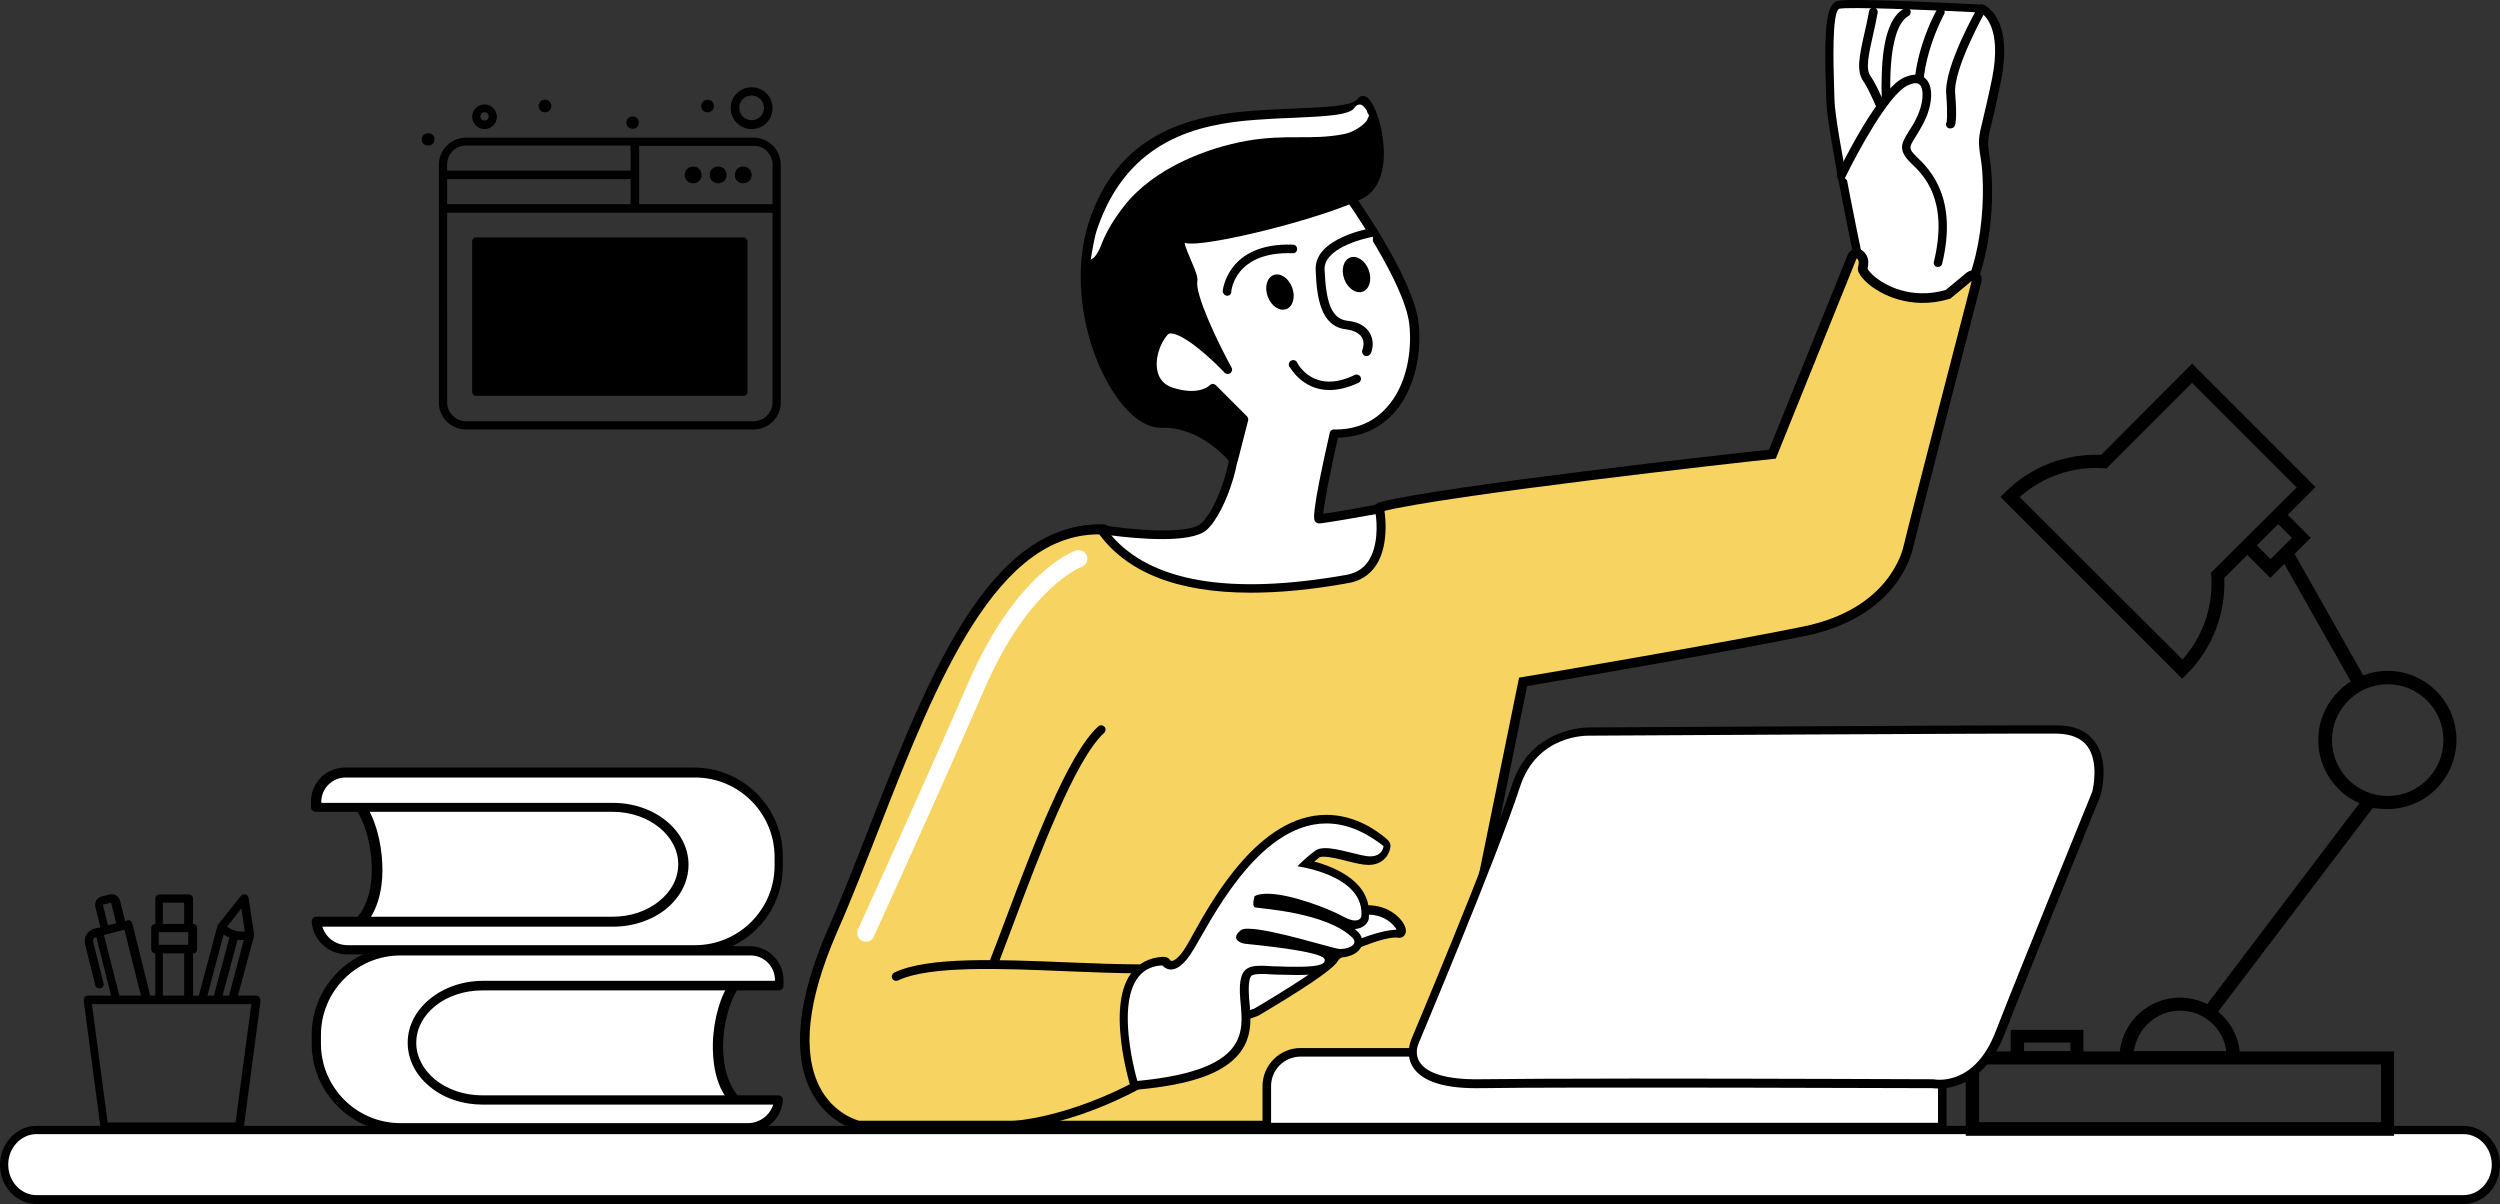 <?xml version="1.0" encoding="UTF-8" standalone="no"?>
<svg
   xmlns:dc="http://purl.org/dc/elements/1.1/"
   xmlns:cc="http://creativecommons.org/ns#"
   xmlns:rdf="http://www.w3.org/1999/02/22-rdf-syntax-ns#"
   xmlns:svg="http://www.w3.org/2000/svg"
   xmlns="http://www.w3.org/2000/svg"
   id="svg132"
   version="1.1"
   fill="none"
   viewBox="0 0 658.5 317.148"
   height="317.148"
   width="658.5">
  <rect x="0" y="0" width="658.5" height="317.148" fill="#333333" stroke="none"/>
  <defs
     id="defs136" />
  <path
     id="path10"
     fill="#ffffff"
     d="M 650.191,315.974 H 8.309 c -3.974,0 -7.225,-3.252 -7.225,-7.226 v -3.883 c 0,-3.974 3.251,-7.226 7.225,-7.226 h 641.882 c 3.974,0 7.226,3.252 7.226,7.226 v 3.883 c 0.09,3.974 -3.161,7.226 -7.226,7.226 z" />
  <path
     id="path12"
     fill="#000000"
     d="M 648.836,317.148 H 9.664 c -5.329,0 -9.664,-4.607 -9.664,-10.296 0,-5.69 4.335,-10.297 9.664,-10.297 h 639.172 c 5.329,0 9.664,4.607 9.664,10.297 0,5.689 -4.335,10.296 -9.664,10.296 z M 9.664,298.723 c -4.155,0 -7.496,3.613 -7.496,8.038 0,4.426 3.342,8.038 7.496,8.038 h 639.172 c 4.155,0 7.497,-3.612 7.497,-8.038 0,-4.425 -3.342,-8.038 -7.497,-8.038 z" />
  <path
     id="path14"
     fill="#000000"
     d="m 643.598,194.949 c 0,8.128 -6.593,14.722 -14.631,14.722 -8.129,0 -14.722,-6.594 -14.722,-14.722 0,-8.129 6.593,-14.722 14.722,-14.722 8.038,0 14.631,6.593 14.631,14.722 z m -39.92,-53.287 -5.599,5.6 -3.613,-3.613 5.6,-5.6 z m -21.315,9.212 0.091,0.813 c 0.542,8.129 -2.258,16.077 -7.587,22.037 l -42.9,-42.81 c 6.051,-5.328 13.908,-8.128 22.037,-7.586 l 0.813,0.09 22.579,-22.579 27.547,27.546 z m -20.321,125.992 c 0.903,-5.961 5.961,-10.657 12.193,-10.657 6.232,0 11.38,4.606 12.193,10.657 z m 65.119,3.523 v 15.173 h -105.852 v -15.173 h 8.309 z m -81.828,-3.523 h -12.192 v -2.258 h 12.192 z m 83.544,-63.763 c 10.025,0 18.153,-8.129 18.153,-18.244 0,-10.026 -8.128,-18.154 -18.153,-18.154 -2.258,0 -4.426,0.452 -6.413,1.174 l -18.063,-31.972 4.245,-4.245 -6.052,-6.051 7.316,-7.316 -32.514,-32.514 -23.934,24.024 c -9.483,-0.361 -18.605,3.161 -25.289,9.845 l -1.264,1.264 47.868,47.868 1.264,-1.264 c 6.684,-6.684 10.206,-15.806 9.845,-25.289 l 6.051,-6.051 6.051,6.051 3.703,-3.703 17.522,30.979 c -5.148,3.251 -8.58,8.941 -8.58,15.444 0,7.406 4.425,13.818 10.838,16.618 l -40.101,52.926 c -2.168,-1.084 -4.606,-1.716 -7.225,-1.716 -8.129,0 -14.903,6.232 -15.806,14.18 h -9.573 v -5.69 h -19.148 v 5.69 h -11.831 v 22.218 h 112.806 v -22.218 h -40.643 c -0.452,-4.155 -2.529,-7.948 -5.69,-10.477 l 40.733,-53.648 c 1.355,0.18 2.619,0.271 3.884,0.271 z" />
  <path
     id="path16"
     fill="#ffffff"
     d="m 490.33,72.118 c 0,0 -8.038,-37.753 -8.219,-45.791 -0.18,-8.038 -1.174,-24.295 2.168,-25.018 3.342,-0.813 37.752,0.994 37.752,0.994 0,0 7.045,2.709 3.884,18.605 -3.161,15.896 -4.064,13.909 -2.89,20.954 1.174,7.044 1.716,31.52 -11.38,45.79 l -19.96,-8.58 z" />
  <path
     id="path18"
     fill="#000000"
     d="m 511.645,88.646 c -0.181,0 -0.271,0 -0.452,-0.09 l -19.96,-8.581 c -0.361,-0.18 -0.632,-0.451 -0.632,-0.812 l -1.355,-6.864 c -0.361,-1.626 -8.038,-37.934 -8.219,-45.972 0,-0.993 -0.09,-2.077 -0.09,-3.161 -0.452,-14.992 -0.09,-22.218 3.161,-22.94 3.342,-0.813 34.501,0.813 38.024,0.993 0.09,0 0.27,0 0.361,0.09 0.361,0.091 7.857,3.252 4.606,19.87 -1.084,5.329 -1.806,8.58 -2.439,11.019 -1.083,4.516 -1.264,5.058 -0.542,9.573 1.265,7.497 1.807,32.153 -11.65,46.694 -0.181,0.091 -0.542,0.181 -0.813,0.181 z m -18.967,-10.567 18.605,8.038 c 12.464,-14.27 11.471,-38.385 10.477,-44.165 -0.813,-4.877 -0.632,-5.78 0.542,-10.477 0.542,-2.348 1.355,-5.599 2.439,-10.928 2.619,-13.277 -2.168,-16.709 -3.071,-17.251 -13.819,-0.722 -34.862,-1.535 -37.211,-0.993 -1.987,0.813 -1.535,15.264 -1.354,20.683 0,1.174 0.09,2.257 0.09,3.251 0.181,7.857 8.128,45.158 8.219,45.52 z" />
  <path
     id="path20"
     stroke-miterlimit="10"
     stroke-width="2.531"
     stroke="#000000"
     fill="#1a52ff"
     d="m 488.885,67.873 c 0,0 1.264,0.09 0.632,2.529 -0.632,2.438 9.573,12.373 24.115,8.038 l 5.96,-4.967 c 0,0 -17.25,66.563 -17.973,69.905 -0.632,3.342 -5.057,17.07 -26.372,21.495 -21.315,4.426 -74.963,13.548 -74.963,13.548 l -23.934,116.87 h -150.017 c 0,0 -25.288,-5.78 -5.961,-49.855 19.328,-44.075 35.405,-106.935 69.815,-106.032 1.807,2.348 15.174,16.076 37.211,15.625 22.037,-0.452 37.482,1.355 36.036,-21.044 16.89,-4.335 104.226,-13.367 104.226,-13.367 z" />
  <path
     id="path22"
     stroke-miterlimit="10"
     stroke-width="2.531"
     stroke="#000000"
     fill="#f7d361"
     d="m 376.44,296.465 h -150.106 c -0.091,0 -0.181,0 -0.271,0 -0.271,-0.09 -7.406,-1.806 -11.38,-9.754 -4.787,-9.574 -3.252,-23.573 4.606,-41.636 3.793,-8.58 7.496,-18.154 11.109,-27.366 15.354,-39.378 31.25,-78.937 59.79,-78.215 0.361,0 0.722,-0.18 0.993,0.091 3.161,4.064 16.619,14.812 36.217,14.36 1.897,0 3.703,-0.09 5.419,-0.09 11.922,-0.181 21.405,-0.271 26.102,-5.419 2.709,-2.981 4.335,-7.226 3.884,-13.909 0,-0.542 0.632,-0.994 1.174,-1.084 16.166,-4.154 94.02,-12.915 102.871,-13.818 l 21.043,-52.113 c 0.181,-0.452 0.633,-0.723 1.175,-0.723 0.451,0 0.993,0.271 1.354,0.903 0.542,0.723 0.542,1.807 0.181,3.162 0,0.27 0.722,1.806 3.161,3.612 1.987,1.445 9.122,6.051 19.328,3.071 l 5.78,-4.787 c 0.361,-0.271 0.903,-0.361 1.355,-0.09 0.451,0.271 0.632,0.813 0.451,1.264 -0.18,0.633 -17.25,66.564 -17.973,69.906 -0.361,1.806 -4.154,17.611 -27.275,22.398 -19.689,4.064 -67.557,12.283 -74.241,13.367 l -23.663,115.967 c -0.09,0.542 -0.542,0.903 -1.084,0.903 z" />
  <path
     id="path24"
     fill="#000000"
     d="M 62.047,295.652 H 28.359 l -4.154,-31.159 h 32.966 9.032 z m -34.682,-49.403 5.419,-1.355 4.335,17.341 h -5.69 z m 15.535,4.877 H 48.5 v 11.109 h -5.6 z m 0,-13.367 H 48.5 v 5.6 h -5.6 z m -1.084,7.767 h 7.767 v 3.342 h -7.767 z m 17.07,0.633 c 0.452,0.271 0.994,0.541 1.535,0.812 l -4.064,15.264 h -1.716 z m 4.877,1.445 c 0.181,0 0.271,0 0.452,0 l -3.884,14.631 h -1.716 l 3.974,-14.722 c 0.361,0.091 0.813,0.091 1.174,0.091 z m -0.181,-8.309 0.903,6.051 c -1.626,0.18 -3.342,-0.271 -4.697,-1.265 z m -34.32,-1.536 1.355,5.419 -2.168,0.542 -1.355,-5.419 z m 39.017,24.837 c -0.181,-0.271 -0.542,-0.361 -0.813,-0.361 h -4.787 l 4.245,-15.715 c 0,-0.181 0.09,-0.271 0,-0.452 l -1.445,-9.573 c -0.09,-0.452 -0.361,-0.813 -0.813,-0.903 0,0 0,0 -0.09,0 -0.452,-0.091 -0.813,0.09 -1.084,0.361 l -6.051,7.586 c -0.09,0.091 -0.181,0.271 -0.181,0.362 l -4.877,18.334 h -1.535 v -11.109 c 0.632,0 1.084,-0.542 1.084,-1.084 v -5.599 c 0,-0.633 -0.542,-1.084 -1.084,-1.084 v -6.684 c 0,-0.632 -0.542,-1.083 -1.084,-1.083 h -7.767 c -0.632,0 -1.084,0.541 -1.084,1.083 v 6.684 c -0.632,0 -1.084,0.542 -1.084,1.084 v 5.599 c 0,0.632 0.542,1.084 1.084,1.084 v 11.109 h -1.355 l -4.696,-18.967 c -0.181,-0.632 -0.723,-0.993 -1.355,-0.812 l -0.542,0.18 -1.355,-5.419 c -0.271,-1.174 -1.535,-1.896 -2.709,-1.625 l -2.168,0.541 c -0.542,0.181 -1.084,0.542 -1.355,0.994 -0.271,0.542 -0.361,1.084 -0.271,1.716 l 1.355,5.419 -0.542,0.09 -1.084,0.271 c -1.806,0.452 -2.89,2.258 -2.439,4.064 l 2.709,10.839 c 0.09,0.541 0.542,0.812 1.084,0.812 0.09,0 0.181,0 0.271,0 0.632,-0.18 0.994,-0.722 0.813,-1.354 l -2.709,-10.838 c -0.181,-0.633 0.181,-1.175 0.813,-1.355 l 3.884,15.444 H 23.121 c -0.361,0 -0.632,0.181 -0.813,0.361 -0.181,0.271 -0.271,0.542 -0.271,0.903 l 4.426,33.418 c 0.09,0.542 0.542,0.993 1.084,0.993 h 35.585 c 0.542,0 0.994,-0.451 1.084,-0.993 l 4.426,-33.418 c -0.09,-0.361 -0.181,-0.632 -0.361,-0.903 z" />
  <path
     id="path26"
     fill="#000000"
     d="m 184.788,46.107 c 0,2.89 -4.426,2.89 -4.426,0 0,-2.981 4.426,-2.981 4.426,0 z" />
  <path
     id="path28"
     fill="#000000"
     d="m 191.381,46.107 c 0,2.89 -4.425,2.89 -4.425,0 0,-2.981 4.425,-2.981 4.425,0 z" />
  <path
     id="path30"
     fill="#000000"
     d="m 197.974,46.107 c 0,2.89 -4.425,2.89 -4.425,0 0,-2.981 4.425,-2.981 4.425,0 z" />
  <path
     id="path32"
     fill="#000000"
     d="m 122.74,38.339 h 43.352 v 6.594 h -48.319 v -1.626 c 0,-2.71 2.167,-4.968 4.967,-4.968 z m 80.743,5.058 v 10.387 h -35.133 v -15.354 h 30.166 c 2.71,-0.091 4.967,2.167 4.967,4.967 z m -4.967,67.557 h -75.776 c -2.709,0 -4.967,-2.258 -4.967,-4.967 V 56.042 h 85.71 v 49.945 c 0,2.709 -2.257,4.967 -4.967,4.967 z m -32.424,-57.17 h -48.319 v -6.593 h 48.319 z m -43.352,59.338 h 75.776 c 3.974,0 7.135,-3.252 7.135,-7.135 V 43.397 c 0,-3.974 -3.251,-7.135 -7.135,-7.135 h -75.776 c -3.974,0 -7.135,3.252 -7.135,7.135 v 62.59 c -0.09,3.883 3.161,7.135 7.135,7.135 z" />
  <path
     id="path34"
     fill="#000000"
     d="m 127.617,29.579 c 0.633,0 1.084,0.451 1.084,1.084 0,0.632 -0.451,1.083 -1.084,1.083 -0.632,0 -1.083,-0.451 -1.083,-1.083 0,-0.633 0.451,-1.084 1.083,-1.084 z m 0,4.425 c 1.807,0 3.252,-1.445 3.252,-3.251 0,-1.806 -1.445,-3.252 -3.252,-3.252 -1.806,0 -3.251,1.446 -3.251,3.252 0,1.716 1.445,3.251 3.251,3.251 z" />
  <path
     id="path36"
     fill="#000000"
     d="m 197.974,25.153 c 1.806,0 3.251,1.445 3.251,3.252 0,1.806 -1.445,3.251 -3.251,3.251 -1.806,0 -3.251,-1.445 -3.251,-3.251 -0.091,-1.716 1.445,-3.252 3.251,-3.252 z m 0,8.851 c 3.071,0 5.509,-2.438 5.509,-5.509 0,-3.071 -2.438,-5.509 -5.509,-5.509 -3.071,0 -5.509,2.438 -5.509,5.509 0,2.98 2.438,5.509 5.509,5.509 z" />
  <path
     id="path38"
     fill="#000000"
     d="m 114.431,36.714 c 0,2.167 -3.341,2.167 -3.341,0 0.09,-2.168 3.341,-2.168 3.341,0 z" />
  <path
     id="path40"
     fill="#000000"
     d="m 145.229,27.953 c 0,2.168 -3.342,2.168 -3.342,0 0,-2.258 3.342,-2.258 3.342,0 z" />
  <path
     id="path42"
     fill="#000000"
     d="m 168.26,32.288 c 0,2.168 -3.251,2.168 -3.251,0 0,-2.167 3.251,-2.167 3.251,0 z" />
  <path
     id="path44"
     fill="#000000"
     d="m 188.04,27.953 c 0,2.168 -3.342,2.168 -3.342,0 0.09,-2.258 3.342,-2.258 3.342,0 z" />
  <path
     id="path46"
     fill="#000000"
     d="m 195.807,62.544 h -70.357 c -0.632,0 -1.084,0.452 -1.084,1.084 v 39.559 c 0,0.632 0.452,1.084 1.084,1.084 h 70.357 c 0.632,0 1.083,-0.452 1.083,-1.084 V 63.628 c 0,-0.542 -0.541,-1.084 -1.083,-1.084 z" />
  <path
     id="path48"
     fill="#000000"
     d="m 160.583,98.4 c -0.813,0 -1.355,-0.632 -1.355,-1.354 0,-0.813 0.633,-1.355 1.355,-1.355 0.813,0 1.355,0.632 1.355,1.355 0.09,0.722 -0.542,1.354 -1.355,1.354 z m 0,-4.967 c -1.987,0 -3.613,1.626 -3.613,3.613 0,1.986 1.626,3.612 3.613,3.612 1.987,0 3.613,-1.626 3.613,-3.612 0,-2.078 -1.626,-3.613 -3.613,-3.613 z" />
  <path
     id="path50"
     fill="#000000"
     d="m 235.998,258.351 c -0.452,0 -0.813,-0.271 -0.994,-0.632 -0.27,-0.542 0,-1.264 0.542,-1.535 8.761,-4.245 27.457,-3.432 45.43,-2.71 6.954,0.271 13.457,0.542 19.237,0.542 0.632,0 1.174,0.542 1.174,1.174 0,0.633 -0.542,1.174 -1.174,1.174 -5.78,0 -12.373,-0.271 -19.328,-0.541 -16.979,-0.723 -36.126,-1.536 -44.345,2.438 -0.271,0.09 -0.452,0.09 -0.542,0.09 z" />
  <path
     id="path52"
     fill="#000000"
     d="m 262.01,254.016 c -0.181,0 -0.271,0 -0.452,-0.09 -0.542,-0.271 -0.903,-0.903 -0.632,-1.445 1.174,-2.981 2.619,-6.774 4.064,-10.658 6.864,-18.244 16.257,-43.261 24.295,-50.487 0.452,-0.451 1.174,-0.361 1.626,0.09 0.452,0.452 0.361,1.175 -0.09,1.626 -7.587,6.864 -17.251,32.605 -23.663,49.675 -1.536,3.973 -2.89,7.767 -4.065,10.747 -0.18,0.271 -0.632,0.542 -1.083,0.542 z" />
  <path
     id="path54"
     fill="#000000"
     d="m 266.796,297.639 c -0.542,0 -1.084,-0.451 -1.174,-1.084 -0.09,-0.632 0.452,-1.174 0.993,-1.264 16.348,-1.445 32.334,-10.387 32.424,-10.477 0.542,-0.271 1.265,-0.09 1.536,0.452 0.271,0.542 0.09,1.264 -0.452,1.535 -0.632,0.361 -16.528,9.303 -33.417,10.748 0.18,0.09 0.18,0.09 0.09,0.09 z" />
  <path
     id="path56"
     fill="#ffffff"
     d="m 228.05,248.055 c -0.361,0 -0.632,-0.09 -0.903,-0.18 -1.174,-0.542 -1.626,-1.897 -1.174,-3.071 0.18,-0.361 16.979,-37.12 29.172,-65.209 12.645,-28.992 27.637,-34.411 28.269,-34.591 1.174,-0.362 2.529,0.271 2.89,1.445 0.362,1.174 -0.27,2.438 -1.445,2.89 -0.18,0.09 -13.908,5.238 -25.559,32.153 -12.193,28.088 -28.992,64.847 -29.173,65.299 -0.361,0.813 -1.174,1.264 -2.077,1.264 z" />
  <path
     id="path58"
     fill="#ffffff"
     d="m 330.83,266.661 c 0,0 18.877,-11.019 20.412,-13.819 1.535,-2.8 13.548,-7.316 16.98,-6.774 3.432,0.452 -2.981,-10.386 -14.451,-4.606 -11.47,5.781 -30.708,13.819 -30.708,13.819 l 2.168,13.367 z" />
  <path
     id="path60"
     fill="#000000"
     d="m 325.231,269.731 c -0.18,0 -0.361,-0.09 -0.542,-0.18 -0.271,-0.181 -0.451,-0.452 -0.542,-0.813 l -2.167,-13.367 c -0.091,-0.542 0.18,-0.993 0.722,-1.264 0.181,-0.091 19.328,-8.039 30.618,-13.819 6.683,-3.432 12.192,-1.535 15.083,1.355 1.625,1.626 2.258,3.342 1.716,4.425 -0.362,0.723 -1.084,1.084 -1.987,0.904 -3.252,-0.452 -14.632,3.973 -15.806,6.231 -1.625,2.981 -17.612,12.374 -20.773,14.27 -0.09,0 -0.09,0.091 -0.18,0.091 l -5.6,1.987 c -0.361,0.18 -0.452,0.18 -0.542,0.18 z m -0.903,-13.728 1.806,11.109 4.245,-1.445 c 7.677,-4.516 18.876,-11.56 19.87,-13.367 1.806,-3.342 13.277,-7.406 17.521,-7.406 h 0.091 c -0.271,-0.632 -1.084,-1.625 -2.439,-2.529 -1.806,-1.174 -5.599,-2.619 -11.109,0.091 -10.115,5.057 -26.192,11.921 -29.985,13.547 z" />
  <path
     id="path62"
     fill="#ffffff"
     d="m 299.761,285.808 c -0.542,0 -0.994,-0.362 -1.084,-0.813 -0.271,-0.813 -5.78,-19.689 0.18,-27.999 1.717,-2.438 4.245,-3.793 7.497,-3.973 0,0 0,0 0.09,0 0.361,0 0.723,0.18 0.903,0.451 0,0 0.452,0.632 1.265,0.632 0.813,0 2.529,-0.632 4.877,-4.606 0.451,-0.722 0.993,-1.716 1.626,-2.89 5.148,-9.212 17.34,-30.888 34.139,-30.888 5.239,0 10.567,2.077 15.715,6.232 0.271,0.27 0.452,0.632 0.452,0.993 -0.09,1.264 -1.174,3.793 -4.606,3.793 -1.355,0 -3.161,-0.451 -5.238,-0.993 -2.258,-0.542 -4.787,-1.174 -6.594,-1.174 -1.083,0 -1.535,0.18 -1.806,0.361 -1.174,0.903 -2.348,1.806 -3.161,2.619 1.806,0.361 4.335,1.084 6.954,2.258 6.232,2.8 9.213,6.954 8.671,12.012 0,0.091 0,0.181 -0.091,0.271 -0.18,0.632 -1.083,1.626 -2.709,1.626 -1.084,0 -2.348,-0.452 -3.793,-1.265 -3.071,-1.716 -13.277,-5.78 -19.328,-5.78 -0.994,0 -1.807,0.09 -2.439,0.361 -0.09,0.452 -0.18,0.813 -0.18,1.084 0.18,0 0.542,0.091 0.903,0.091 4.696,0.541 18.966,2.167 24.927,8.309 l 0.091,0.09 c 0.903,1.174 0.632,2.077 0.361,2.529 -0.813,1.626 -3.342,2.077 -4.516,2.077 -0.181,0 -0.271,0 -0.452,0 -0.541,0 -2.077,-0.451 -5.148,-1.264 -5.509,-1.536 -14.721,-4.065 -18.786,-4.065 -0.993,0 -1.264,0.181 -1.264,0.181 -0.723,0.632 -0.723,0.903 -0.723,0.903 0.091,0.091 0.633,0.452 1.446,0.542 21.134,1.897 21.676,4.064 21.947,4.877 0.18,0.633 0.09,1.265 -0.362,1.807 -0.903,1.174 -2.98,1.625 -7.948,1.625 -1.445,0 -2.98,0 -4.696,-0.09 h -0.181 c -0.722,0 -1.445,0 -2.167,-0.09 -0.813,0 -1.626,-0.091 -2.349,-0.091 -1.896,0 -2.98,0.271 -3.522,0.904 -0.722,0.812 -1.084,2.438 -0.993,5.057 0,0.903 0.09,1.807 0.18,2.71 0.723,7.948 1.716,18.876 -28.269,21.676 0.181,-0.09 0.181,-0.09 0.181,-0.09 z" />
  <path
     id="path64"
     fill="#000000"
     d="m 349.345,216.896 c 4.696,0 9.664,1.716 15.083,5.961 0,0 -0.181,2.709 -3.522,2.709 -2.529,0 -8.219,-2.167 -11.832,-2.167 -0.993,0 -1.897,0.18 -2.439,0.542 -2.709,1.896 -4.877,4.244 -4.877,4.244 0,0 17.973,2.349 16.799,13.367 0,0 -0.361,0.904 -1.625,0.904 -0.723,0 -1.716,-0.271 -3.252,-1.084 -3.342,-1.897 -13.728,-5.961 -19.87,-5.961 -1.354,0 -2.528,0.18 -3.341,0.632 0,0 -0.903,2.71 0.18,2.98 0.994,0.271 19.057,1.265 25.741,8.129 1.354,1.806 -1.355,2.8 -3.252,2.8 -0.09,0 -0.271,0 -0.361,0 -1.626,-0.09 -17.973,-5.329 -24.024,-5.329 -0.903,0 -1.626,0.09 -1.987,0.452 -2.619,2.167 -0.271,3.341 1.264,3.522 1.626,0.181 20.321,1.897 20.863,4.064 0.452,1.626 -2.709,1.987 -7.225,1.987 -1.535,0 -3.161,0 -4.877,-0.09 -1.716,0 -3.252,-0.181 -4.516,-0.181 -3.884,0 -5.871,0.904 -5.69,7.135 0.271,8.31 5.329,20.141 -27.005,23.212 0,0 -8.851,-29.714 6.593,-30.437 0,0 0.813,1.084 2.258,1.084 1.445,0 3.432,-1.084 5.871,-5.148 4.155,-6.684 16.799,-33.327 35.043,-33.327 z m 0,-2.258 c -17.522,0 -29.895,22.037 -35.133,31.521 -0.633,1.174 -1.174,2.167 -1.626,2.89 -2.348,3.974 -3.793,4.064 -3.974,4.064 -0.181,0 -0.361,-0.09 -0.361,-0.181 -0.452,-0.632 -0.994,-0.903 -1.807,-0.903 -0.09,0 -0.09,0 -0.18,0 -3.523,0.181 -6.413,1.716 -8.4,4.426 -2.709,3.793 -3.522,9.844 -2.529,18.063 0.723,5.871 2.168,10.657 2.168,10.838 0.271,0.994 1.174,1.626 2.168,1.626 0.09,0 0.18,0 0.18,0 13.638,-1.265 21.947,-4.155 26.192,-9.032 3.974,-4.516 3.432,-9.754 3.071,-13.909 -0.09,-0.903 -0.181,-1.806 -0.181,-2.709 -0.09,-2.981 0.362,-3.884 0.633,-4.245 0.361,-0.361 1.174,-0.542 2.709,-0.542 0.723,0 1.445,0 2.258,0.09 0.723,0 1.445,0.091 2.168,0.091 h 0.18 c 1.626,0 3.252,0.09 4.697,0.09 4.786,0 7.586,-0.361 8.851,-2.077 0.632,-0.813 0.813,-1.807 0.542,-2.8 0.722,0.18 1.083,0.271 1.354,0.271 0.181,0 0.362,0 0.542,0 1.536,0 4.516,-0.542 5.6,-2.71 0.632,-1.174 0.452,-2.619 -0.542,-3.793 -0.09,-0.09 -0.09,-0.181 -0.181,-0.181 -0.271,-0.271 -0.541,-0.542 -0.903,-0.813 1.897,-0.09 3.161,-1.174 3.613,-2.348 0.09,-0.18 0.09,-0.361 0.09,-0.542 0.994,-9.302 -8.49,-13.276 -14.36,-14.902 0.451,-0.361 0.903,-0.723 1.355,-1.084 0,0 0.271,-0.18 1.083,-0.18 1.716,0 4.155,0.632 6.323,1.174 2.167,0.542 4.064,0.993 5.509,0.993 3.974,0 5.6,-2.89 5.78,-4.787 0.091,-0.722 -0.271,-1.445 -0.903,-1.987 -4.967,-4.244 -10.477,-6.412 -15.986,-6.412 z" />
  <path
     id="path66"
     fill="#ffffff"
     d="m 290.097,139.404 c 0,0 22.128,3.613 27.005,-0.723 4.877,-4.335 10.206,-21.134 7.406,-25.469 -2.8,-4.335 -27.547,-10.748 -27.547,-10.748 l -1.896,-37.571 42.72,-20.412 16.799,5.871 c 0,0 16.437,22.669 17.973,34.772 1.535,12.102 -3.794,29.262 -20.954,29.082 0,0 -5.058,22.488 -3.974,22.488 1.174,0 15.806,-2.619 15.806,-2.619 0,0 3.251,16.438 -8.49,18.515 -11.741,1.987 -49.584,8.58 -64.848,-13.186 z" />
  <path
     id="path68"
     fill="#000000"
     d="m 329.476,156.112 c -19.328,0 -32.875,-5.328 -40.372,-15.986 -0.271,-0.361 -0.271,-0.903 0,-1.264 0.271,-0.361 0.723,-0.632 1.174,-0.542 5.961,0.994 22.399,2.8 26.102,-0.452 4.696,-4.154 9.574,-20.321 7.135,-24.024 -1.897,-2.89 -17.521,-7.857 -26.914,-10.296 -0.452,-0.09 -0.813,-0.542 -0.813,-1.084 l -1.897,-37.572 c 0,-0.451 0.271,-0.903 0.632,-1.083 l 42.72,-20.412 c 0.271,-0.09 0.542,-0.181 0.903,-0.09 l 16.799,5.87 c 0.181,0.091 0.452,0.181 0.542,0.452 0.723,0.903 16.619,23.031 18.154,35.314 0.813,6.683 -0.361,16.979 -6.413,23.753 -3.793,4.245 -8.76,6.413 -14.812,6.593 -1.896,8.309 -3.612,17.16 -3.883,20.051 2.709,-0.362 9.935,-1.626 14.631,-2.529 0.632,-0.091 1.174,0.271 1.355,0.903 0.09,0.361 1.806,9.483 -2.168,15.354 -1.716,2.438 -4.064,3.974 -7.225,4.516 -9.483,1.716 -17.973,2.528 -25.65,2.528 z m -36.759,-15.082 c 10.567,12.283 31.34,15.805 61.957,10.386 2.439,-0.452 4.426,-1.626 5.69,-3.522 2.71,-3.974 2.349,-10.026 1.987,-12.464 -3.883,0.722 -13.818,2.438 -14.902,2.438 -0.361,0 -0.723,-0.18 -0.993,-0.451 -0.452,-0.542 -1.175,-1.445 3.793,-23.392 0.09,-0.542 0.542,-0.903 1.084,-0.903 5.78,0.09 10.476,-1.897 13.999,-5.871 5.599,-6.232 6.593,-15.715 5.87,-21.947 -1.354,-10.928 -15.624,-31.25 -17.521,-33.959 l -15.986,-5.6 -41.546,19.87 1.806,35.946 c 4.787,1.265 24.657,6.774 27.457,11.019 3.251,4.877 -2.349,22.398 -7.587,27.004 -4.154,3.703 -18.696,2.258 -25.108,1.446 z" />
  <path
     id="path70"
     fill="#000000"
     d="m 324.87,121.16 c 0,0 -7.768,-9.754 -18.967,-9.483 -11.199,0.361 -26.463,-30.347 -17.251,-54.913 8.4,-22.308 27.728,-25.56 42.088,-26.463 14.361,-0.993 25.56,-0.361 27.727,-3.522 2.258,-3.161 9.574,19.147 0,24.295 -9.573,5.148 -41.816,13.096 -46.242,11.831 -4.425,-1.264 2.258,8.761 1.806,10.929 -0.993,4.967 9.122,23.482 9.122,23.482 0,0 -13.186,-13.999 -16.708,-9.935 -3.523,4.155 -5.419,13.638 2.258,15.896 7.677,2.258 10.657,-1.084 10.657,-1.084 l 8.219,8.219 z" />
  <path
     id="path72"
     fill="#000000"
     d="m 364.248,36.714 c -0.361,-3.252 -1.536,-7.497 -3.071,-9.845 -0.542,-0.813 -1.084,-1.355 -1.716,-1.535 -0.722,-0.181 -1.445,0.09 -1.897,0.722 -1.354,1.897 -8.309,2.168 -16.437,2.529 -3.161,0.09 -6.684,0.271 -10.477,0.542 -15.715,1.084 -34.772,5.058 -43.081,27.185 -0.903,2.439 -1.626,4.878 -2.077,7.406 -2.8,15.083 1.806,31.25 8.67,40.914 3.793,5.329 7.948,8.128 11.741,8.038 10.477,-0.361 17.973,8.942 18.064,9.032 0.18,0.271 0.541,0.451 0.903,0.451 0.09,0 0.18,0 0.271,0 0.451,-0.09 0.722,-0.451 0.903,-0.812 l 2.709,-10.567 c 0.091,-0.362 0,-0.813 -0.271,-1.084 l -8.218,-8.219 c -0.181,-0.181 -0.542,-0.361 -0.813,-0.361 -0.271,0 -0.633,0.18 -0.813,0.361 -0.091,0.09 -2.71,2.8 -9.483,0.722 -2.168,-0.632 -3.613,-1.987 -4.155,-3.974 -0.994,-3.341 0.452,-7.676 2.529,-10.025 0.18,-0.18 0.361,-0.361 0.813,-0.361 3.161,-0.09 10.386,6.232 14.179,10.296 0.362,0.452 1.084,0.452 1.536,0.181 0.451,-0.361 0.632,-0.994 0.361,-1.445 -3.884,-7.045 -9.664,-19.418 -9.032,-22.76 0.181,-1.084 -0.451,-2.71 -1.625,-5.419 -0.542,-1.355 -1.626,-3.703 -1.716,-4.697 h 0.09 c 4.967,1.445 37.572,-6.773 47.145,-11.921 4.065,-2.258 5.961,-7.858 4.968,-15.354 z m -51.661,25.017 c -1.355,-0.361 -2.168,0.091 -2.529,0.452 -1.174,1.264 -0.181,3.613 1.445,7.316 0.632,1.354 1.535,3.522 1.445,4.064 -0.723,3.432 3.071,12.102 6.051,18.154 -3.432,-2.981 -7.857,-6.232 -10.838,-6.232 -1.084,0 -1.897,0.451 -2.529,1.174 -2.348,2.8 -4.154,8.038 -2.89,12.193 0.813,2.709 2.8,4.696 5.69,5.509 5.961,1.806 9.393,0.361 10.928,-0.632 l 7.045,7.045 -2.168,7.947 c -2.799,-2.799 -9.302,-8.309 -17.882,-8.309 h -0.723 c -2.89,0 -6.412,-2.529 -9.664,-7.044 -7.044,-9.935 -11.56,-27.005 -7.586,-42.178 0.361,-1.355 0.813,-2.71 1.264,-4.065 7.767,-20.773 25.199,-24.656 41.094,-25.74 3.703,-0.271 7.226,-0.361 10.387,-0.542 9.302,-0.361 15.534,-0.632 17.882,-3.071 0.181,0.181 0.362,0.542 0.542,0.903 1.174,2.258 2.62,7.135 2.529,12.013 -0.09,3.251 -0.813,7.496 -4.154,9.302 -9.393,5.058 -41.275,12.916 -45.339,11.741 z" />
  <path
     id="path74"
     fill="#ffffff"
     d="m 360.093,29.217 c -0.181,0.362 0.723,1.084 0.452,1.446 -0.271,0.271 -0.362,0.903 -0.633,1.264 -1.083,1.264 -3.432,2.98 -6.141,3.432 -8.49,1.626 -14.902,-0.09 -25.289,1.716 -10.657,1.897 -24.656,7.225 -32.514,17.341 -3.703,4.787 -5.148,8.128 -6.142,10.657 -0.361,0.994 -1.174,2.258 -1.625,2.71 -0.452,0.451 -0.452,0.271 -0.903,0.632 0.451,-2.619 0.903,-5.871 1.806,-8.399 8.038,-23.212 26.463,-27.366 41.636,-28.45 3.613,-0.271 7.045,-0.452 10.116,-0.542 7.857,-0.361 14.631,-0.632 15.895,-2.619 0.452,-0.723 1.084,-0.994 1.807,-0.813 0.451,0.18 0.993,0.813 1.535,1.625 z" />
  <path
     id="path76"
     fill="#ffffff"
     d="m 92.665,210.122 c 6.503,3.703 11.109,27.366 0,34.682 h 96.278 v -34.682 z" />
  <path
     id="path78"
     fill="#000000"
     d="m 188.942,246.158 h -96.277 c -0.633,0 -1.175,-0.361 -1.355,-0.993 -0.181,-0.542 0.09,-1.174 0.542,-1.535 4.064,-2.71 6.322,-8.4 6.051,-15.715 -0.271,-8.039 -3.342,-15.083 -6.051,-16.619 -0.542,-0.271 -0.813,-0.903 -0.632,-1.535 0.18,-0.632 0.722,-0.994 1.354,-0.994 h 96.278 c 0.723,0 1.355,0.633 1.355,1.355 v 34.682 c 0.09,0.813 -0.452,1.354 -1.265,1.354 z m -92.665,-2.709 h 91.311 v -31.882 h -91.582 c 2.62,3.613 4.516,9.845 4.697,16.348 0.18,3.973 -0.361,10.838 -4.426,15.534 z" />
  <path
     id="path80"
     fill="#ffffff"
     d="m 182.982,203.529 h -91.943 c -4.245,0 -7.677,3.432 -7.677,7.677 v 1.445 h 78.124 c 10.296,0 18.605,6.774 18.605,14.993 0,4.154 -2.077,7.948 -5.419,10.657 -3.341,2.71 -8.038,4.426 -13.186,4.426 h -78.034 c 0.452,4.154 3.884,7.406 8.129,7.406 h 91.491 c 12.283,0 22.218,-9.935 22.218,-22.218 v -2.258 c -0.09,-12.193 -10.025,-22.128 -22.308,-22.128 z" />
  <path
     id="path82"
     fill="#000000"
     d="m 182.981,251.397 h -91.491 c -4.877,0 -8.941,-3.613 -9.393,-8.49 0,-0.361 0.091,-0.722 0.271,-0.993 0.271,-0.271 0.542,-0.452 0.903,-0.452 h 78.034 c 4.697,0 9.122,-1.445 12.374,-4.154 3.251,-2.62 4.967,-6.052 4.967,-9.664 0,-7.587 -7.767,-13.819 -17.341,-13.819 h -78.124 c -0.722,0 -1.264,-0.542 -1.264,-1.264 v -1.445 c 0,-4.968 3.974,-8.942 8.941,-8.942 h 91.943 c 12.915,0 23.392,10.477 23.392,23.392 v 2.258 c 0.18,13.096 -10.296,23.573 -23.212,23.573 z m -98.084,-7.316 c 0.903,2.891 3.523,4.877 6.684,4.877 h 91.491 c 11.56,0 20.953,-9.392 20.953,-20.953 v -2.258 c 0,-11.561 -9.393,-20.954 -20.953,-20.954 h -92.033 c -3.523,0 -6.413,2.891 -6.413,6.413 v 0.271 h 76.86 c 10.928,0 19.87,7.316 19.87,16.257 0,4.426 -2.078,8.49 -5.871,11.651 -3.703,2.98 -8.67,4.696 -13.909,4.696 z" />
  <path
     id="path84"
     fill="#ffffff"
     d="m 195.806,256.997 c -6.503,3.703 -11.109,27.366 0,34.681 h -96.278 v -34.681 z" />
  <path
     id="path86"
     fill="#000000"
     d="m 195.806,293.033 h -96.278 c -0.722,0 -1.354,-0.632 -1.354,-1.355 v -34.681 c 0,-0.723 0.632,-1.355 1.354,-1.355 h 96.278 c 0.632,0 1.174,0.451 1.355,0.993 0.181,0.633 -0.09,1.265 -0.632,1.536 -2.71,1.535 -5.781,8.58 -6.052,16.618 -0.18,7.316 1.987,13.006 6.052,15.715 0.542,0.361 0.722,0.994 0.542,1.536 -0.091,0.632 -0.633,0.993 -1.265,0.993 z m -94.923,-2.71 h 91.31 c -4.064,-4.696 -4.515,-11.47 -4.425,-15.534 0.181,-6.503 2.077,-12.735 4.696,-16.347 h -91.581 z" />
  <path
     id="path88"
     fill="#ffffff"
     d="m 105.489,250.404 h 91.943 c 4.245,0 7.677,3.432 7.677,7.676 v 1.446 h -78.124 c -10.297,0 -18.606,6.773 -18.606,14.992 0,4.155 2.078,7.948 5.419,10.658 3.342,2.709 8.039,4.425 13.187,4.425 h 78.033 c -0.451,4.155 -3.883,7.406 -8.128,7.406 h -91.401 c -12.283,0 -22.218,-9.935 -22.218,-22.218 v -2.258 c 0,-12.193 9.935,-22.127 22.218,-22.127 z" />
  <path
     id="path90"
     fill="#000000"
     d="m 196.98,298.272 h -91.491 c -12.915,0 -23.392,-10.477 -23.392,-23.393 v -2.257 c 0,-12.916 10.477,-23.393 23.392,-23.393 h 91.943 c 4.967,0 8.941,3.974 8.941,8.942 v 1.445 c 0,0.722 -0.541,1.264 -1.264,1.264 h -78.124 c -9.574,0 -17.341,6.142 -17.341,13.819 0,3.613 1.806,7.045 4.967,9.664 3.252,2.619 7.677,4.154 12.374,4.154 h 78.034 c 0.361,0 0.722,0.181 0.903,0.452 0.271,0.271 0.361,0.632 0.271,0.993 -0.361,4.697 -4.335,8.31 -9.213,8.31 z m -91.491,-46.604 c -11.56,0 -20.953,9.393 -20.953,20.954 v 2.257 c 0,11.561 9.393,20.954 20.953,20.954 h 91.491 c 3.071,0 5.781,-1.987 6.684,-4.877 h -76.498 c -5.239,0 -10.206,-1.626 -13.909,-4.697 -3.794,-3.07 -5.871,-7.225 -5.871,-11.65 0,-8.942 8.941,-16.258 19.87,-16.258 h 76.86 v -0.27 c 0,-3.523 -2.891,-6.413 -6.413,-6.413 z" />
  <path
     id="path92"
     fill="#ffffff"
     d="m 511.554,296.917 h -177.834 v -12.735 c 0,-3.884 3.162,-7.045 7.045,-7.045 h 170.789 z" />
  <path
     id="path94"
     fill="#000000"
     d="m 511.555,298.091 h -177.834 c -0.632,0 -1.174,-0.542 -1.174,-1.174 v -10.838 c 0,-5.51 4.515,-10.026 10.025,-10.026 h 168.983 c 0.632,0 1.174,0.542 1.174,1.175 v 19.779 c 0,0.542 -0.542,1.084 -1.174,1.084 z m -176.66,-2.349 h 175.576 v -17.431 h -167.899 c -4.245,0 -7.767,3.432 -7.767,7.768 v 9.663 z" />
  <path
     id="path96"
     fill="#ffffff"
     d="m 418.799,192.691 c 0,0 -14.541,-0.542 -19.418,14.18 -6.322,19.237 -26.734,67.557 -26.734,67.557 0,0 -5.238,11.289 17.341,11.018 22.579,-0.361 118.857,0 118.857,0 0,0 11.651,2.62 17.792,-13.276 6.142,-15.806 25.47,-63.312 25.47,-63.312 0,0 4.516,-16.619 -10.296,-16.709 -14.812,-0.09 -123.012,0.542 -123.012,0.542 z" />
  <path
     id="path98"
     fill="#000000"
     d="m 510.651,286.711 c -0.903,0 -1.535,-0.09 -1.806,-0.09 -3.523,0 -96.73,-0.362 -118.767,0 -9.483,0.18 -15.444,-1.716 -17.883,-5.51 -2.167,-3.432 -0.542,-6.954 -0.542,-7.135 0.181,-0.451 20.412,-48.41 26.644,-67.376 4.967,-15.083 19.599,-14.993 20.502,-14.993 1.716,0 108.38,-0.632 123.102,-0.542 4.425,0 7.677,1.445 9.754,4.155 4.064,5.328 1.806,13.638 1.716,13.999 v 0.09 c -0.181,0.452 -19.418,47.688 -25.469,63.312 -4.968,12.554 -13.458,14.09 -17.251,14.09 z m -80.653,-2.619 c 35.133,0 78.305,0.18 78.937,0.18 0.09,0 0.181,0 0.271,0 0.452,0.091 10.838,2.078 16.438,-12.554 5.961,-15.354 24.656,-61.144 25.469,-63.222 0.181,-0.722 1.806,-7.767 -1.355,-12.012 -1.625,-2.077 -4.245,-3.161 -7.948,-3.251 -14.631,-0.091 -122.018,0.542 -123.102,0.542 0,0 0,0 -0.09,0 -0.542,0 -13.728,-0.362 -18.244,13.457 -6.232,19.057 -26.553,67.105 -26.734,67.647 -0.09,0.181 -1.174,2.62 0.362,4.968 1.354,2.077 5.238,4.606 15.895,4.425 7.497,-0.09 22.851,-0.18 40.101,-0.18 z" />
  <path
     id="path100"
     fill="#ffffff"
     d="m 323.244,76.724 c 0,0 0.903,-11.741 17.341,-11.199 z" />
  <path
     id="path102"
     fill="#000000"
     d="m 323.244,77.898 h -0.09 c -0.632,-0.09 -1.084,-0.632 -1.084,-1.264 0,-0.091 1.174,-12.825 18.515,-12.193 0.632,0 1.084,0.542 1.084,1.174 0,0.632 -0.542,1.174 -1.174,1.084 -15.083,-0.542 -16.167,9.664 -16.167,10.115 0,0.633 -0.452,1.084 -1.084,1.084 z" />
  <path
     id="path104"
     fill="#ffffff"
     d="m 361.719,61.189 c 0,0 -14.451,2.349 -14.09,9.935 0.362,7.587 1.355,13.909 7.045,14.541 5.51,0.633 6.322,4.426 5.239,6.955" />
  <path
     id="path106"
     fill="#000000"
     d="m 359.913,93.794 c -0.181,0 -0.271,0 -0.452,-0.09 -0.542,-0.271 -0.813,-0.904 -0.632,-1.536 0.452,-1.084 0.452,-2.348 -0.09,-3.251 -0.723,-1.174 -2.168,-1.897 -4.155,-2.168 -6.774,-0.722 -7.767,-8.49 -8.038,-15.625 -0.452,-8.489 14.451,-11.018 15.083,-11.109 0.632,-0.09 1.174,0.362 1.355,0.904 0.09,0.632 -0.362,1.174 -0.904,1.354 -3.703,0.633 -13.457,3.342 -13.186,8.761 0.361,7.948 1.536,13.006 6.051,13.457 3.523,0.362 5.148,1.987 5.871,3.252 0.903,1.535 0.993,3.522 0.271,5.328 -0.361,0.542 -0.723,0.723 -1.174,0.723 z" />
  <path
     id="path108"
     fill="#ffffff"
     d="m 340.676,95.962 c 0,0 4.786,9.573 16.618,3.793 z" />
  <path
     id="path110"
     fill="#000000"
     d="m 350.158,102.735 c -7.315,0 -10.476,-6.231 -10.567,-6.231 -0.271,-0.542 -0.09,-1.265 0.542,-1.536 0.542,-0.271 1.265,-0.09 1.536,0.542 0.18,0.361 4.425,8.49 15.173,3.251 0.542,-0.271 1.264,0 1.535,0.542 0.271,0.542 0,1.265 -0.542,1.536 -2.98,1.354 -5.509,1.896 -7.677,1.896 z" />
  <path
     id="path112"
     fill="#ffffff"
     d="m 493.401,3.206 c -1.716,8.851 -3.793,14.541 -1.716,17.522 2.077,2.98 5.6,12.012 5.6,12.012 0,0 -3.071,-25.108 4.786,-29.534" />
  <path
     id="path114"
     fill="#000000"
     d="m 497.285,33.824 c -0.452,0 -0.904,-0.271 -1.084,-0.723 0,-0.09 -3.432,-8.941 -5.419,-11.741 -1.897,-2.71 -0.994,-6.774 0.361,-12.825 0.361,-1.626 0.813,-3.523 1.174,-5.6 0.09,-0.632 0.723,-0.993 1.355,-0.903 0.632,0.09 0.993,0.723 0.903,1.355 -0.361,2.077 -0.813,3.974 -1.174,5.599 -1.174,5.329 -2.077,9.122 -0.723,11.019 0.904,1.265 1.987,3.432 2.981,5.69 -0.09,-1.897 -0.09,-3.974 0,-6.142 0.271,-9.483 2.258,-15.353 5.961,-17.34 0.542,-0.271 1.264,-0.091 1.535,0.451 0.271,0.542 0.091,1.265 -0.451,1.536 -5.871,3.341 -5.058,21.585 -4.245,28.359 0.09,0.542 -0.271,1.084 -0.903,1.265 -0.091,0 -0.181,0 -0.271,0 z" />
  <path
     id="path116"
     fill="#ffffff"
     d="m 511.104,3.206 c 0,0 -7.497,13.457 -5.329,25.289 z" />
  <path
     id="path118"
     fill="#000000"
     d="m 505.684,29.669 c -0.541,0 -0.993,-0.361 -1.083,-0.903 -2.168,-12.103 5.148,-25.47 5.509,-26.102 0.271,-0.542 0.993,-0.722 1.535,-0.451 0.542,0.271 0.723,0.993 0.452,1.535 -0.09,0.09 -7.225,13.186 -5.238,24.566 0.09,0.632 -0.271,1.174 -0.904,1.355 -0.09,0 -0.18,0 -0.271,0 z" />
  <path
     id="path120"
     fill="#ffffff"
     d="m 521.941,2.303 c 0,0 -8.761,15.534 -8.219,22.399 0.542,6.864 0,8.038 0,8.038" />
  <path
     id="path122"
     fill="#000000"
     d="m 513.722,33.824 c -0.18,0 -0.361,0 -0.542,-0.091 -0.542,-0.271 -0.813,-0.993 -0.451,-1.535 0,0 0.361,-1.445 -0.091,-7.406 -0.632,-7.135 8.039,-22.399 8.4,-23.031 0.271,-0.542 0.993,-0.722 1.535,-0.451 0.542,0.27 0.723,0.993 0.452,1.535 -0.091,0.181 -8.58,15.263 -8.038,21.766 0.542,6.503 0.09,8.219 -0.181,8.671 -0.271,0.361 -0.632,0.542 -1.084,0.542 z" />
  <path
     id="path124"
     fill="#ffffff"
     d="m 485.092,46.197 c 0,0 10.386,-21.766 16.979,-24.837 6.503,-3.071 6.684,4.787 3.613,10.567 -3.071,5.78 -5.419,6.322 -1.445,10.115 3.974,3.794 10.206,10.838 6.232,27.005" />
  <path
     id="path126"
     fill="#000000"
     d="m 510.471,70.311 c -0.091,0 -0.181,0 -0.271,0 -0.632,-0.18 -0.994,-0.812 -0.813,-1.354 3.974,-16.348 -2.71,-22.85 -5.961,-25.921 -3.522,-3.432 -2.709,-5.148 -0.723,-8.309 0.542,-0.904 1.265,-1.897 1.897,-3.252 2.077,-3.883 2.258,-7.948 1.084,-9.122 -0.723,-0.813 -2.168,-0.361 -3.251,0.181 -5.058,2.348 -13.548,18.334 -16.438,24.295 -0.271,0.542 -0.994,0.813 -1.536,0.542 -0.541,-0.271 -0.812,-0.994 -0.541,-1.535 0.451,-0.904 10.657,-22.128 17.521,-25.38 3.161,-1.445 4.877,-0.632 5.871,0.362 2.348,2.438 1.354,7.857 -0.723,11.741 -0.722,1.355 -1.445,2.529 -1.987,3.432 -1.806,2.8 -1.987,3.161 0.361,5.419 3.252,3.161 10.839,10.567 6.594,28.089 -0.091,0.451 -0.542,0.812 -1.084,0.812 z" />
  <path
     id="path128"
     fill="#000000"
     d="m 338.794,81.424 c 1.779,-0.654 2.481,-3.196 1.568,-5.677 -0.913,-2.481 -3.095,-3.962 -4.874,-3.308 -1.779,0.655 -2.481,3.197 -1.568,5.678 0.913,2.481 3.095,3.962 4.874,3.307 z" />
  <path
     id="path130"
     fill="#000000"
     d="m 358.955,76.812 c 1.779,-0.655 2.481,-3.197 1.568,-5.678 -0.913,-2.481 -3.095,-3.962 -4.874,-3.307 -1.778,0.654 -2.481,3.196 -1.568,5.677 0.913,2.481 3.095,3.962 4.874,3.308 z" />
</svg>
